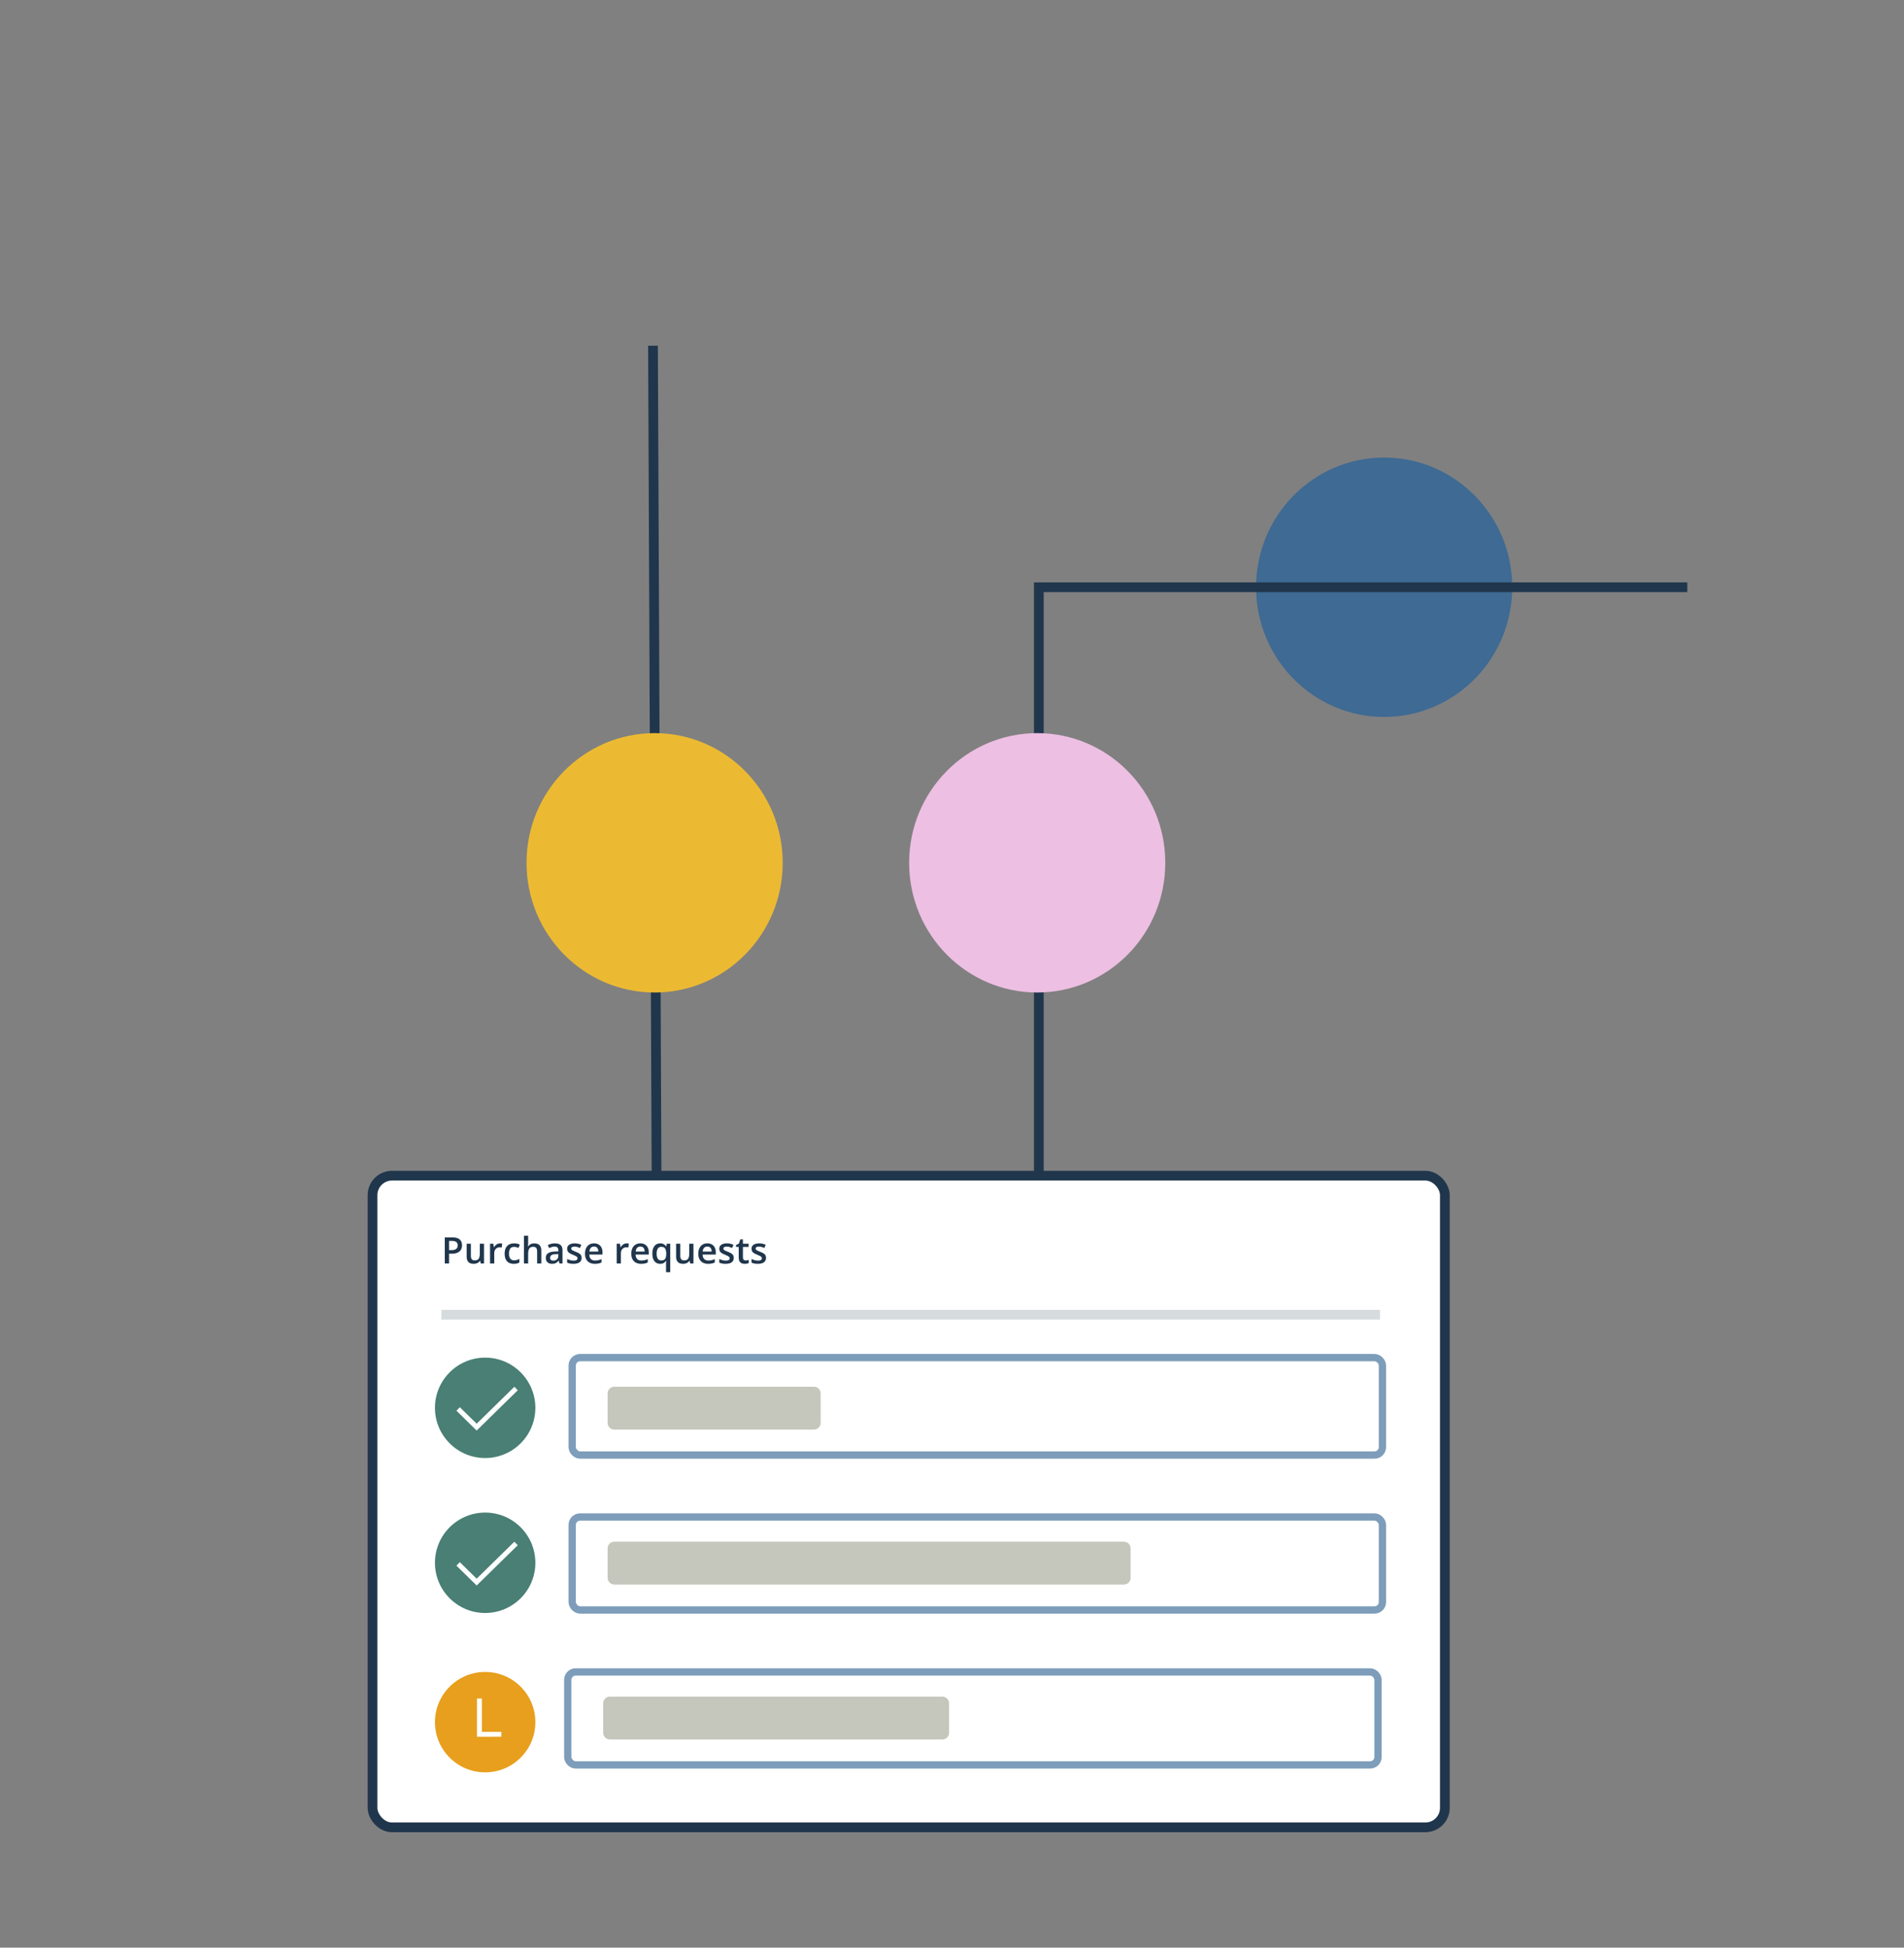<?xml version="1.0" encoding="utf-8"?>
<svg xmlns="http://www.w3.org/2000/svg" width="782" height="800" viewBox="0 0 782 800" fill="none">
<rect x="0" y="0" width="782" height="800" fill="#808080" stroke="none"/>
<path d="M269.715 497.563L268.194 142.003" stroke="#20364C" stroke-width="4"/>
<ellipse cx="568.486" cy="241.213" rx="53.267" ry="52.602" transform="rotate(90 568.486 241.213)" fill="#3E6A93"/>
<path d="M693 241.211L426.663 241.211V516.204" stroke="#20364C" stroke-width="4"/>
<ellipse cx="268.859" cy="354.404" rx="53.267" ry="52.602" transform="rotate(90 268.859 354.404)" fill="#ECBA32"/>
<ellipse cx="425.998" cy="354.404" rx="53.267" ry="52.602" transform="rotate(90 425.998 354.404)" fill="#EDBFE2"/>
<rect x="153" y="482.91" width="440.425" height="267.673" rx="8" fill="white" stroke="#20364C" stroke-width="4"/>
<path d="M185.791 508.265C187.172 508.265 188.181 508.548 188.815 509.114C189.45 509.681 189.768 510.474 189.768 511.495C189.768 511.958 189.694 512.4 189.548 512.82C189.406 513.235 189.172 513.604 188.845 513.926C188.518 514.244 188.085 514.495 187.548 514.681C187.016 514.866 186.359 514.959 185.578 514.959H184.436V518.973H182.678V508.265H185.791ZM185.673 509.722H184.436V513.494H185.395C185.947 513.494 186.416 513.431 186.801 513.304C187.187 513.172 187.48 512.964 187.68 512.681C187.88 512.398 187.98 512.024 187.98 511.561C187.98 510.94 187.792 510.479 187.417 510.176C187.045 509.874 186.464 509.722 185.673 509.722ZM198.798 510.865V518.973H197.443L197.209 517.881H197.114C196.943 518.16 196.726 518.392 196.462 518.577C196.198 518.758 195.905 518.892 195.583 518.98C195.261 519.073 194.921 519.119 194.565 519.119C193.955 519.119 193.432 519.017 192.998 518.812C192.568 518.602 192.238 518.279 192.009 517.845C191.779 517.41 191.665 516.849 191.665 516.16V510.865H193.393V515.838C193.393 516.468 193.52 516.939 193.774 517.251C194.033 517.564 194.433 517.72 194.975 517.72C195.498 517.72 195.913 517.613 196.22 517.398C196.528 517.183 196.745 516.866 196.872 516.446C197.004 516.026 197.07 515.511 197.07 514.9V510.865H198.798ZM205.375 510.711C205.512 510.711 205.661 510.718 205.822 510.733C205.983 510.748 206.123 510.767 206.24 510.792L206.079 512.403C205.976 512.374 205.849 512.352 205.698 512.337C205.551 512.322 205.419 512.315 205.302 512.315C204.995 512.315 204.702 512.366 204.423 512.469C204.145 512.566 203.898 512.718 203.684 512.923C203.469 513.123 203.3 513.375 203.178 513.677C203.056 513.98 202.995 514.332 202.995 514.732V518.973H201.267V510.865H202.614L202.849 512.293H202.929C203.09 512.005 203.291 511.741 203.53 511.502C203.769 511.263 204.042 511.072 204.35 510.931C204.663 510.784 205.004 510.711 205.375 510.711ZM211.008 519.119C210.241 519.119 209.577 518.97 209.016 518.672C208.454 518.375 208.022 517.918 207.719 517.303C207.417 516.688 207.265 515.906 207.265 514.959C207.265 513.973 207.431 513.167 207.763 512.542C208.095 511.917 208.554 511.456 209.14 511.158C209.731 510.86 210.407 510.711 211.169 510.711C211.652 510.711 212.089 510.76 212.48 510.857C212.875 510.95 213.21 511.065 213.483 511.202L212.971 512.579C212.673 512.457 212.368 512.354 212.055 512.271C211.743 512.188 211.442 512.146 211.154 512.146C210.681 512.146 210.285 512.251 209.968 512.461C209.655 512.671 209.421 512.984 209.265 513.399C209.113 513.814 209.038 514.329 209.038 514.944C209.038 515.54 209.116 516.043 209.272 516.453C209.428 516.858 209.66 517.166 209.968 517.376C210.275 517.581 210.654 517.684 211.103 517.684C211.547 517.684 211.945 517.63 212.297 517.522C212.648 517.415 212.98 517.276 213.293 517.105V518.599C212.985 518.775 212.656 518.904 212.304 518.987C211.953 519.075 211.521 519.119 211.008 519.119ZM216.918 507.576V510.44C216.918 510.738 216.909 511.028 216.889 511.312C216.875 511.595 216.857 511.814 216.838 511.971H216.933C217.104 511.688 217.314 511.456 217.563 511.275C217.812 511.089 218.09 510.95 218.398 510.857C218.71 510.765 219.042 510.718 219.394 510.718C220.014 510.718 220.542 510.823 220.976 511.033C221.411 511.238 221.743 511.558 221.972 511.993C222.207 512.427 222.324 512.991 222.324 513.685V518.973H220.603V514.007C220.603 513.377 220.473 512.906 220.214 512.593C219.956 512.276 219.555 512.117 219.013 512.117C218.491 512.117 218.076 512.227 217.768 512.447C217.465 512.662 217.248 512.981 217.116 513.406C216.984 513.826 216.918 514.339 216.918 514.944V518.973H215.197V507.576H216.918ZM227.912 510.711C228.938 510.711 229.711 510.938 230.234 511.392C230.761 511.846 231.025 512.554 231.025 513.516V518.973H229.802L229.472 517.823H229.414C229.184 518.116 228.947 518.357 228.703 518.548C228.459 518.738 228.176 518.88 227.854 518.973C227.536 519.07 227.148 519.119 226.689 519.119C226.206 519.119 225.773 519.031 225.393 518.855C225.012 518.675 224.711 518.401 224.492 518.035C224.272 517.669 224.162 517.205 224.162 516.644C224.162 515.809 224.472 515.181 225.092 514.761C225.717 514.341 226.66 514.109 227.919 514.065L229.326 514.014V513.589C229.326 513.028 229.194 512.627 228.93 512.388C228.671 512.149 228.305 512.029 227.832 512.029C227.426 512.029 227.033 512.088 226.652 512.205C226.271 512.322 225.9 512.466 225.539 512.637L224.982 511.421C225.378 511.211 225.827 511.041 226.33 510.909C226.838 510.777 227.365 510.711 227.912 510.711ZM229.318 515.098L228.271 515.135C227.412 515.164 226.809 515.311 226.462 515.574C226.115 515.838 225.942 516.199 225.942 516.658C225.942 517.059 226.062 517.352 226.301 517.537C226.54 517.718 226.855 517.808 227.246 517.808C227.841 517.808 228.334 517.64 228.725 517.303C229.121 516.961 229.318 516.46 229.318 515.801V515.098ZM238.884 516.658C238.884 517.19 238.754 517.64 238.496 518.006C238.237 518.372 237.858 518.65 237.36 518.841C236.867 519.026 236.262 519.119 235.544 519.119C234.978 519.119 234.489 519.078 234.079 518.995C233.674 518.917 233.291 518.794 232.929 518.628V517.142C233.315 517.322 233.747 517.479 234.226 517.61C234.709 517.742 235.166 517.808 235.595 517.808C236.162 517.808 236.569 517.72 236.818 517.544C237.067 517.364 237.192 517.125 237.192 516.827C237.192 516.651 237.141 516.495 237.038 516.358C236.94 516.216 236.755 516.072 236.481 515.926C236.213 515.774 235.817 515.594 235.295 515.384C234.782 515.179 234.35 514.974 233.999 514.769C233.647 514.563 233.381 514.317 233.2 514.029C233.02 513.736 232.929 513.362 232.929 512.908C232.929 512.19 233.212 511.646 233.779 511.275C234.35 510.899 235.104 510.711 236.042 510.711C236.54 510.711 237.009 510.762 237.448 510.865C237.893 510.962 238.327 511.106 238.752 511.297L238.21 512.593C237.844 512.432 237.475 512.3 237.104 512.198C236.738 512.09 236.364 512.037 235.983 512.037C235.539 512.037 235.2 512.105 234.965 512.242C234.736 512.378 234.621 512.574 234.621 512.828C234.621 513.018 234.677 513.179 234.79 513.311C234.902 513.443 235.095 513.575 235.368 513.707C235.646 513.838 236.032 514.002 236.525 514.197C237.009 514.383 237.426 514.578 237.778 514.783C238.134 514.983 238.408 515.23 238.598 515.523C238.789 515.816 238.884 516.194 238.884 516.658ZM243.974 510.711C244.697 510.711 245.317 510.86 245.834 511.158C246.352 511.456 246.75 511.878 247.028 512.425C247.307 512.972 247.446 513.626 247.446 514.388V515.311H242.033C242.053 516.097 242.263 516.702 242.663 517.127C243.068 517.552 243.635 517.764 244.362 517.764C244.88 517.764 245.344 517.715 245.754 517.618C246.169 517.515 246.596 517.366 247.036 517.171V518.57C246.63 518.76 246.218 518.899 245.798 518.987C245.378 519.075 244.875 519.119 244.289 519.119C243.493 519.119 242.792 518.965 242.187 518.658C241.586 518.345 241.115 517.881 240.773 517.266C240.437 516.651 240.268 515.887 240.268 514.974C240.268 514.065 240.422 513.294 240.729 512.659C241.037 512.024 241.469 511.541 242.026 511.209C242.583 510.877 243.232 510.711 243.974 510.711ZM243.974 512.007C243.432 512.007 242.993 512.183 242.656 512.535C242.324 512.886 242.128 513.401 242.07 514.08H245.761C245.756 513.675 245.688 513.316 245.556 513.003C245.429 512.691 245.234 512.447 244.97 512.271C244.711 512.095 244.379 512.007 243.974 512.007ZM257.392 510.711C257.529 510.711 257.678 510.718 257.839 510.733C258 510.748 258.139 510.767 258.256 510.792L258.095 512.403C257.993 512.374 257.866 512.352 257.714 512.337C257.568 512.322 257.436 512.315 257.319 512.315C257.011 512.315 256.718 512.366 256.44 512.469C256.162 512.566 255.915 512.718 255.7 512.923C255.485 513.123 255.317 513.375 255.195 513.677C255.073 513.98 255.012 514.332 255.012 514.732V518.973H253.283V510.865H254.631L254.865 512.293H254.946C255.107 512.005 255.307 511.741 255.546 511.502C255.786 511.263 256.059 511.072 256.367 510.931C256.679 510.784 257.021 510.711 257.392 510.711ZM262.988 510.711C263.71 510.711 264.331 510.86 264.848 511.158C265.366 511.456 265.764 511.878 266.042 512.425C266.32 512.972 266.459 513.626 266.459 514.388V515.311H261.047C261.066 516.097 261.276 516.702 261.677 517.127C262.082 517.552 262.648 517.764 263.376 517.764C263.894 517.764 264.357 517.715 264.768 517.618C265.183 517.515 265.61 517.366 266.049 517.171V518.57C265.644 518.76 265.231 518.899 264.812 518.987C264.392 519.075 263.889 519.119 263.303 519.119C262.507 519.119 261.806 518.965 261.201 518.658C260.6 518.345 260.129 517.881 259.787 517.266C259.45 516.651 259.282 515.887 259.282 514.974C259.282 514.065 259.436 513.294 259.743 512.659C260.051 512.024 260.483 511.541 261.04 511.209C261.596 510.877 262.246 510.711 262.988 510.711ZM262.988 512.007C262.446 512.007 262.006 512.183 261.669 512.535C261.337 512.886 261.142 513.401 261.083 514.08H264.775C264.77 513.675 264.702 513.316 264.57 513.003C264.443 512.691 264.248 512.447 263.984 512.271C263.725 512.095 263.393 512.007 262.988 512.007ZM273.549 522.569V519.126C273.549 518.931 273.554 518.719 273.564 518.489C273.579 518.26 273.601 518.05 273.63 517.859H273.542C273.322 518.216 273.017 518.516 272.626 518.76C272.236 519 271.726 519.119 271.096 519.119C270.144 519.119 269.377 518.768 268.796 518.064C268.215 517.356 267.924 516.312 267.924 514.93C267.924 514.012 268.059 513.24 268.327 512.615C268.596 511.99 268.972 511.517 269.455 511.194C269.943 510.872 270.51 510.711 271.154 510.711C271.774 510.711 272.277 510.833 272.663 511.077C273.054 511.316 273.366 511.612 273.601 511.963H273.659L273.85 510.865H275.278V522.569H273.549ZM271.608 517.735C272.097 517.735 272.487 517.642 272.78 517.457C273.073 517.271 273.286 516.99 273.417 516.614C273.549 516.233 273.62 515.762 273.63 515.201V514.937C273.63 514.019 273.481 513.321 273.183 512.842C272.885 512.364 272.355 512.125 271.594 512.125C270.949 512.125 270.471 512.376 270.158 512.879C269.846 513.377 269.689 514.07 269.689 514.959C269.689 515.857 269.846 516.546 270.158 517.024C270.476 517.498 270.959 517.735 271.608 517.735ZM284.814 510.865V518.973H283.459L283.225 517.881H283.129C282.958 518.16 282.741 518.392 282.478 518.577C282.214 518.758 281.921 518.892 281.599 518.98C281.276 519.073 280.937 519.119 280.581 519.119C279.97 519.119 279.448 519.017 279.013 518.812C278.583 518.602 278.254 518.279 278.024 517.845C277.795 517.41 277.68 516.849 277.68 516.16V510.865H279.409V515.838C279.409 516.468 279.536 516.939 279.79 517.251C280.048 517.564 280.449 517.72 280.991 517.72C281.513 517.72 281.928 517.613 282.236 517.398C282.543 517.183 282.761 516.866 282.888 516.446C283.02 516.026 283.085 515.511 283.085 514.9V510.865H284.814ZM290.512 510.711C291.235 510.711 291.855 510.86 292.373 511.158C292.89 511.456 293.288 511.878 293.566 512.425C293.845 512.972 293.984 513.626 293.984 514.388V515.311H288.571C288.591 516.097 288.801 516.702 289.201 517.127C289.606 517.552 290.173 517.764 290.9 517.764C291.418 517.764 291.882 517.715 292.292 517.618C292.707 517.515 293.134 517.366 293.574 517.171V518.57C293.168 518.76 292.756 518.899 292.336 518.987C291.916 519.075 291.413 519.119 290.827 519.119C290.031 519.119 289.331 518.965 288.725 518.658C288.125 518.345 287.653 517.881 287.312 517.266C286.975 516.651 286.806 515.887 286.806 514.974C286.806 514.065 286.96 513.294 287.268 512.659C287.575 512.024 288.007 511.541 288.564 511.209C289.121 510.877 289.77 510.711 290.512 510.711ZM290.512 512.007C289.97 512.007 289.531 512.183 289.194 512.535C288.862 512.886 288.667 513.401 288.608 514.08H292.299C292.294 513.675 292.226 513.316 292.094 513.003C291.967 512.691 291.772 512.447 291.508 512.271C291.25 512.095 290.917 512.007 290.512 512.007ZM301.374 516.658C301.374 517.19 301.245 517.64 300.986 518.006C300.727 518.372 300.349 518.65 299.851 518.841C299.357 519.026 298.752 519.119 298.034 519.119C297.468 519.119 296.979 519.078 296.569 518.995C296.164 518.917 295.781 518.794 295.419 518.628V517.142C295.805 517.322 296.237 517.479 296.716 517.61C297.199 517.742 297.656 517.808 298.085 517.808C298.652 517.808 299.06 517.72 299.309 517.544C299.558 517.364 299.682 517.125 299.682 516.827C299.682 516.651 299.631 516.495 299.528 516.358C299.431 516.216 299.245 516.072 298.972 515.926C298.703 515.774 298.308 515.594 297.785 515.384C297.272 515.179 296.84 514.974 296.489 514.769C296.137 514.563 295.871 514.317 295.69 514.029C295.51 513.736 295.419 513.362 295.419 512.908C295.419 512.19 295.703 511.646 296.269 511.275C296.84 510.899 297.595 510.711 298.532 510.711C299.03 510.711 299.499 510.762 299.938 510.865C300.383 510.962 300.817 511.106 301.242 511.297L300.7 512.593C300.334 512.432 299.965 512.3 299.594 512.198C299.228 512.09 298.854 512.037 298.474 512.037C298.029 512.037 297.69 512.105 297.456 512.242C297.226 512.378 297.111 512.574 297.111 512.828C297.111 513.018 297.167 513.179 297.28 513.311C297.392 513.443 297.585 513.575 297.858 513.707C298.137 513.838 298.522 514.002 299.016 514.197C299.499 514.383 299.917 514.578 300.268 514.783C300.625 514.983 300.898 515.23 301.088 515.523C301.279 515.816 301.374 516.194 301.374 516.658ZM306.252 517.728C306.477 517.728 306.699 517.708 306.918 517.669C307.138 517.625 307.338 517.574 307.519 517.515V518.819C307.329 518.902 307.082 518.973 306.779 519.031C306.477 519.09 306.162 519.119 305.834 519.119C305.375 519.119 304.963 519.043 304.597 518.892C304.23 518.736 303.94 518.47 303.725 518.094C303.51 517.718 303.403 517.198 303.403 516.534V512.176H302.297V511.407L303.483 510.799L304.047 509.063H305.131V510.865H307.453V512.176H305.131V516.512C305.131 516.922 305.234 517.227 305.439 517.427C305.644 517.627 305.915 517.728 306.252 517.728ZM314.616 516.658C314.616 517.19 314.487 517.64 314.228 518.006C313.969 518.372 313.591 518.65 313.093 518.841C312.6 519.026 311.994 519.119 311.276 519.119C310.71 519.119 310.222 519.078 309.812 518.995C309.406 518.917 309.023 518.794 308.662 518.628V517.142C309.047 517.322 309.479 517.479 309.958 517.61C310.441 517.742 310.898 517.808 311.328 517.808C311.894 517.808 312.302 517.72 312.551 517.544C312.8 517.364 312.924 517.125 312.924 516.827C312.924 516.651 312.873 516.495 312.771 516.358C312.673 516.216 312.487 516.072 312.214 515.926C311.945 515.774 311.55 515.594 311.027 515.384C310.515 515.179 310.083 514.974 309.731 514.769C309.379 514.563 309.113 514.317 308.933 514.029C308.752 513.736 308.662 513.362 308.662 512.908C308.662 512.19 308.945 511.646 309.511 511.275C310.083 510.899 310.837 510.711 311.774 510.711C312.272 510.711 312.741 510.762 313.181 510.865C313.625 510.962 314.06 511.106 314.484 511.297L313.942 512.593C313.576 512.432 313.208 512.3 312.836 512.198C312.47 512.09 312.097 512.037 311.716 512.037C311.271 512.037 310.932 512.105 310.698 512.242C310.468 512.378 310.354 512.574 310.354 512.828C310.354 513.018 310.41 513.179 310.522 513.311C310.634 513.443 310.827 513.575 311.101 513.707C311.379 513.838 311.765 514.002 312.258 514.197C312.741 514.383 313.159 514.578 313.51 514.783C313.867 514.983 314.14 515.23 314.331 515.523C314.521 515.816 314.616 516.194 314.616 516.658Z" fill="#20364C"/>
<line x1="181.271" y1="540.012" x2="566.78" y2="540.012" stroke="#D6DBDE" stroke-width="4"/>
<rect x="234.25" y="557.871" width="255.308" height="39.278" rx="3.24" fill="white" stroke="#20364C" stroke-width="0.27"/>
<rect x="235.01" y="557.648" width="332.774" height="40.006" rx="3.24" fill="white" stroke="#7D9DBA" stroke-width="3"/>
<circle cx="199.26" cy="578.27" r="20.621" fill="#497F74"/>
<path d="M188.156 578.734L195.77 586.198L211.95 570.336" stroke="white" stroke-width="2"/>
<path d="M249.559 572.355C249.559 570.836 250.79 569.605 252.308 569.605H334.318C335.837 569.605 337.068 570.836 337.068 572.355V584.453C337.068 585.971 335.837 587.202 334.318 587.202H252.308C250.79 587.202 249.559 585.971 249.559 584.453V572.355Z" fill="#C5C7BC"/>
<circle cx="199.26" cy="641.914" r="20.621" fill="#497F74"/>
<path d="M188.156 642.378L195.77 649.843L211.95 633.98" stroke="white" stroke-width="2"/>
<rect x="235.01" y="623.109" width="332.774" height="38.187" rx="3.24" fill="white" stroke="#7D9DBA" stroke-width="3"/>
<path d="M249.559 635.999C249.559 634.481 250.79 633.25 252.308 633.25H461.609C463.127 633.25 464.358 634.481 464.358 635.999V648.097C464.358 649.616 463.127 650.847 461.609 650.847H252.308C250.79 650.847 249.559 649.616 249.559 648.097V635.999Z" fill="#C5C7BC"/>
<circle cx="199.26" cy="707.375" r="20.621" fill="#E79F1D"/>
<path d="M205.915 712.361L196.904 712.364L196.903 697.659" stroke="white" stroke-width="2"/>
<rect x="233.193" y="686.754" width="332.774" height="38.187" rx="3.24" fill="white" stroke="#7D9DBA" stroke-width="3"/>
<path d="M247.738 699.644C247.738 698.126 248.969 696.895 250.488 696.895H387.051C388.569 696.895 389.8 698.126 389.8 699.644V711.742C389.8 713.26 388.569 714.491 387.051 714.491H250.488C248.969 714.491 247.738 713.26 247.738 711.742V699.644Z" fill="#C5C7BC"/>
</svg>